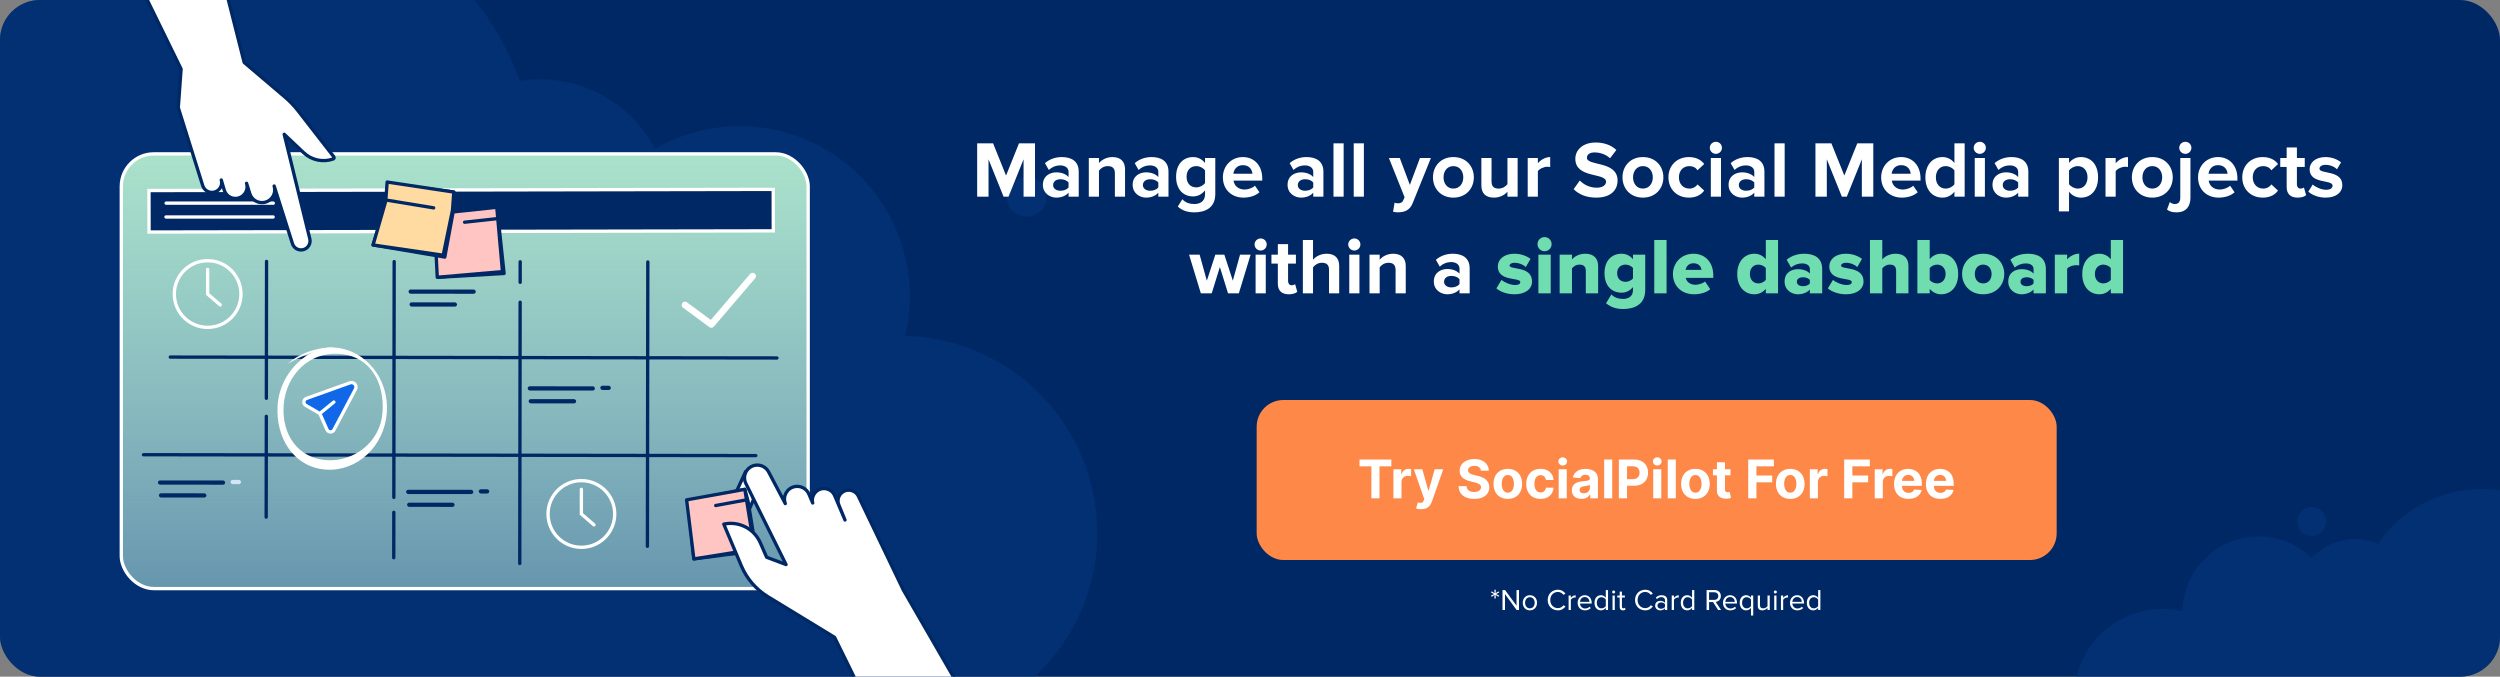 <?xml version="1.0" encoding="UTF-8"?>
<svg xmlns="http://www.w3.org/2000/svg" width="750" height="203" viewBox="0 0 750 203" fill="none">
  <rect x="0" y="0" width="750" height="203" fill="#808080" stroke="none"/>
  <g clip-path="url(#clip0_1030_27297)">
    <rect width="750" height="203" rx="8" fill="#002864"></rect>
    <path opacity="0.5" fill-rule="evenodd" clip-rule="evenodd" d="M-8.794 -3.678C-8.328 -1.063 -7.488 1.392 -6.34 3.641C-7.821 3.739 -9.311 3.919 -10.806 4.186C-32.714 8.093 -47.306 29.02 -43.399 50.928C-41.762 60.107 -37.137 68.002 -30.703 73.79C-39.802 81.89 -45.035 93.945 -44.135 106.701C-45.205 106.636 -46.3 106.696 -47.401 106.892C-54.886 108.227 -59.872 115.377 -58.537 122.862C-58.02 125.764 -56.628 128.291 -54.681 130.219C-64.754 140.054 -69.939 154.542 -67.281 169.445C-63.852 188.673 -48.413 202.739 -30.064 205.298C-25.708 221.423 -9.664 231.82 7.09 228.832C10.708 228.187 14.079 226.967 17.125 225.284C17.184 225.965 17.274 226.649 17.396 227.335C19.578 239.567 31.262 247.714 43.493 245.532C47.75 244.773 51.512 242.863 54.516 240.18L196.116 234.401C203.655 237.958 212.332 239.292 221.163 237.717C226.037 236.848 230.56 235.163 234.617 232.829L237.852 232.697L238.151 230.55C243.53 226.68 247.888 221.587 250.891 215.752C260.09 218.92 270.202 219.856 280.46 218.026C312.591 212.296 333.992 181.603 328.262 149.472C323.242 121.325 299.066 101.412 271.549 100.759C273.14 94.125 273.419 87.063 272.144 79.918C267.196 52.168 240.688 33.685 212.939 38.634C206.977 39.697 201.442 41.756 196.476 44.608C188.918 30.214 172.809 21.609 155.973 24.247C142.413 -13.612 103.142 -37.285 62.228 -29.988C53.981 -28.517 46.232 -25.889 39.117 -22.3C33.593 -31.011 23.175 -35.983 12.391 -34.06C-1.849 -31.521 -11.334 -17.918 -8.794 -3.678ZM-1.842 249.522C-0.735 255.73 5.194 259.864 11.401 258.757C17.608 257.65 21.743 251.721 20.636 245.514C19.529 239.306 13.599 235.172 7.392 236.279C1.185 237.386 -2.949 243.315 -1.842 249.522Z" fill="#053883"></path>
    <path opacity="0.5" fill-rule="evenodd" clip-rule="evenodd" d="M786.026 172.372C786.776 171.526 787.415 170.556 787.91 169.475C790.605 163.588 788.017 156.631 782.13 153.936C777.672 151.895 772.6 152.883 769.23 156.04C766.548 153.688 763.484 151.681 760.074 150.12C743.16 142.377 723.49 148.239 713.374 163.129C706.373 160.1 698.429 162.026 693.541 167.417C691.708 165.625 689.54 164.113 687.075 162.985C675.603 157.733 662.045 162.775 656.793 174.248C655.441 177.201 654.771 180.294 654.718 183.347C642.719 180.548 630.011 186.472 624.684 198.109C618.603 211.392 624.442 227.09 637.725 233.171C641.966 235.113 646.453 235.839 650.795 235.497C652.033 240.972 655.721 245.828 661.219 248.345C663.815 249.533 666.542 250.076 669.218 250.039L733.435 268.452C734.415 269.782 735.737 270.889 737.346 271.625C742.403 273.94 748.379 271.718 750.694 266.661C750.823 266.377 750.939 266.091 751.04 265.802C752.172 266.873 753.497 267.779 754.992 268.463C761.918 271.634 770.036 268.925 773.729 262.424C781.968 263.369 790.234 259.002 793.873 251.053C796.694 244.891 796.069 238.032 792.805 232.642C793.864 232.024 794.75 231.085 795.299 229.886C796.715 226.791 795.355 223.134 792.261 221.718C791.806 221.509 791.338 221.361 790.868 221.269C792.686 215.841 791.768 210.031 788.731 205.501C792.167 203.713 795.055 200.809 796.792 197.015C800.938 187.958 796.957 177.254 787.9 173.108C787.283 172.825 786.657 172.58 786.026 172.372ZM678.118 206.601C677.103 206.626 676.081 206.584 675.06 206.471C675.273 208.564 675.237 210.695 674.936 212.82L678.118 206.601ZM749.773 280.95C752.339 282.125 755.371 280.997 756.546 278.431C757.721 275.865 756.593 272.832 754.027 271.657C751.461 270.482 748.428 271.61 747.253 274.176C746.078 276.743 747.206 279.775 749.773 280.95ZM697.444 158.24C696.442 160.429 693.856 161.391 691.667 160.389C689.478 159.387 688.516 156.8 689.518 154.612C690.52 152.423 693.107 151.461 695.296 152.463C697.484 153.465 698.446 156.051 697.444 158.24Z" fill="#053883"></path>
    <rect x="377" y="120" width="240" height="48" rx="8" fill="#FE8848"></rect>
    <path d="M407.849 139.892V137.864H417.406V139.892H413.844V149.5H411.412V139.892H407.849ZM418.028 149.5V140.773H420.375V142.295H420.466C420.625 141.754 420.892 141.345 421.267 141.068C421.642 140.788 422.074 140.648 422.562 140.648C422.684 140.648 422.814 140.655 422.955 140.67C423.095 140.686 423.218 140.706 423.324 140.733V142.881C423.21 142.847 423.053 142.816 422.852 142.79C422.652 142.763 422.468 142.75 422.301 142.75C421.945 142.75 421.627 142.828 421.347 142.983C421.07 143.134 420.85 143.347 420.688 143.619C420.528 143.892 420.449 144.206 420.449 144.562V149.5H418.028ZM426.335 152.773C426.028 152.773 425.741 152.748 425.472 152.699C425.206 152.653 424.987 152.595 424.812 152.523L425.358 150.716C425.642 150.803 425.898 150.85 426.125 150.858C426.356 150.866 426.555 150.813 426.722 150.699C426.892 150.585 427.03 150.392 427.136 150.119L427.278 149.75L424.148 140.773H426.693L428.5 147.182H428.591L430.415 140.773H432.977L429.585 150.443C429.422 150.913 429.201 151.322 428.92 151.67C428.644 152.023 428.294 152.294 427.869 152.483C427.445 152.676 426.934 152.773 426.335 152.773ZM444.277 141.21C444.232 140.752 444.036 140.396 443.692 140.142C443.347 139.888 442.879 139.761 442.288 139.761C441.887 139.761 441.548 139.818 441.271 139.932C440.995 140.042 440.783 140.195 440.635 140.392C440.491 140.589 440.419 140.812 440.419 141.062C440.411 141.271 440.455 141.453 440.55 141.608C440.648 141.763 440.783 141.898 440.953 142.011C441.124 142.121 441.321 142.218 441.544 142.301C441.768 142.381 442.006 142.449 442.26 142.506L443.305 142.756C443.813 142.869 444.279 143.021 444.703 143.21C445.127 143.4 445.495 143.633 445.805 143.909C446.116 144.186 446.357 144.511 446.527 144.886C446.701 145.261 446.79 145.691 446.794 146.176C446.79 146.888 446.608 147.506 446.249 148.028C445.893 148.547 445.377 148.951 444.703 149.239C444.033 149.523 443.224 149.665 442.277 149.665C441.338 149.665 440.519 149.521 439.822 149.233C439.129 148.945 438.588 148.519 438.197 147.955C437.811 147.386 437.608 146.684 437.589 145.847H439.97C439.997 146.237 440.108 146.562 440.305 146.824C440.506 147.081 440.773 147.277 441.107 147.409C441.444 147.538 441.824 147.602 442.249 147.602C442.665 147.602 443.027 147.542 443.334 147.42C443.644 147.299 443.885 147.131 444.055 146.915C444.226 146.699 444.311 146.451 444.311 146.17C444.311 145.909 444.233 145.689 444.078 145.511C443.927 145.333 443.703 145.182 443.408 145.057C443.116 144.932 442.758 144.818 442.334 144.716L441.067 144.398C440.086 144.159 439.311 143.786 438.743 143.278C438.175 142.771 437.893 142.087 437.896 141.227C437.893 140.523 438.08 139.907 438.459 139.381C438.841 138.854 439.366 138.443 440.033 138.148C440.699 137.852 441.457 137.705 442.305 137.705C443.169 137.705 443.923 137.852 444.567 138.148C445.214 138.443 445.718 138.854 446.078 139.381C446.438 139.907 446.624 140.517 446.635 141.21H444.277ZM452.347 149.67C451.464 149.67 450.701 149.483 450.057 149.108C449.417 148.729 448.922 148.203 448.574 147.528C448.225 146.85 448.051 146.064 448.051 145.17C448.051 144.269 448.225 143.481 448.574 142.807C448.922 142.129 449.417 141.602 450.057 141.227C450.701 140.848 451.464 140.659 452.347 140.659C453.229 140.659 453.991 140.848 454.631 141.227C455.275 141.602 455.771 142.129 456.119 142.807C456.468 143.481 456.642 144.269 456.642 145.17C456.642 146.064 456.468 146.85 456.119 147.528C455.771 148.203 455.275 148.729 454.631 149.108C453.991 149.483 453.229 149.67 452.347 149.67ZM452.358 147.795C452.759 147.795 453.095 147.682 453.364 147.455C453.633 147.223 453.835 146.909 453.972 146.511C454.112 146.114 454.182 145.661 454.182 145.153C454.182 144.646 454.112 144.193 453.972 143.795C453.835 143.398 453.633 143.083 453.364 142.852C453.095 142.621 452.759 142.506 452.358 142.506C451.953 142.506 451.612 142.621 451.335 142.852C451.063 143.083 450.856 143.398 450.716 143.795C450.58 144.193 450.511 144.646 450.511 145.153C450.511 145.661 450.58 146.114 450.716 146.511C450.856 146.909 451.063 147.223 451.335 147.455C451.612 147.682 451.953 147.795 452.358 147.795ZM462.159 149.67C461.265 149.67 460.496 149.481 459.852 149.102C459.212 148.72 458.72 148.189 458.375 147.511C458.034 146.833 457.864 146.053 457.864 145.17C457.864 144.277 458.036 143.492 458.381 142.818C458.729 142.14 459.223 141.612 459.864 141.233C460.504 140.85 461.265 140.659 462.148 140.659C462.909 140.659 463.576 140.797 464.148 141.074C464.72 141.35 465.172 141.739 465.506 142.239C465.839 142.739 466.023 143.326 466.057 144H463.773C463.708 143.564 463.538 143.214 463.261 142.949C462.989 142.68 462.631 142.545 462.188 142.545C461.812 142.545 461.485 142.648 461.205 142.852C460.928 143.053 460.712 143.347 460.557 143.733C460.402 144.119 460.324 144.587 460.324 145.136C460.324 145.693 460.4 146.167 460.551 146.557C460.706 146.947 460.924 147.244 461.205 147.449C461.485 147.653 461.812 147.756 462.188 147.756C462.464 147.756 462.712 147.699 462.932 147.585C463.155 147.472 463.339 147.307 463.483 147.091C463.631 146.871 463.727 146.608 463.773 146.301H466.057C466.019 146.968 465.837 147.555 465.511 148.062C465.189 148.566 464.744 148.96 464.176 149.244C463.608 149.528 462.936 149.67 462.159 149.67ZM467.607 149.5V140.773H470.027V149.5H467.607ZM468.822 139.648C468.463 139.648 468.154 139.528 467.896 139.29C467.643 139.047 467.516 138.758 467.516 138.42C467.516 138.087 467.643 137.801 467.896 137.562C468.154 137.32 468.463 137.199 468.822 137.199C469.182 137.199 469.489 137.32 469.743 137.562C470 137.801 470.129 138.087 470.129 138.42C470.129 138.758 470 139.047 469.743 139.29C469.489 139.528 469.182 139.648 468.822 139.648ZM474.455 149.665C473.898 149.665 473.402 149.568 472.966 149.375C472.53 149.178 472.186 148.888 471.932 148.506C471.682 148.119 471.557 147.638 471.557 147.062C471.557 146.578 471.646 146.17 471.824 145.841C472.002 145.511 472.244 145.246 472.551 145.045C472.858 144.845 473.206 144.693 473.597 144.591C473.991 144.489 474.403 144.417 474.835 144.375C475.343 144.322 475.752 144.273 476.062 144.227C476.373 144.178 476.598 144.106 476.739 144.011C476.879 143.917 476.949 143.777 476.949 143.591V143.557C476.949 143.197 476.835 142.919 476.608 142.722C476.384 142.525 476.066 142.426 475.653 142.426C475.218 142.426 474.871 142.523 474.614 142.716C474.356 142.905 474.186 143.144 474.102 143.432L471.864 143.25C471.977 142.72 472.201 142.261 472.534 141.875C472.867 141.485 473.297 141.186 473.824 140.977C474.354 140.765 474.968 140.659 475.665 140.659C476.15 140.659 476.614 140.716 477.057 140.83C477.504 140.943 477.9 141.119 478.244 141.358C478.593 141.597 478.867 141.903 479.068 142.278C479.269 142.65 479.369 143.095 479.369 143.614V149.5H477.074V148.29H477.006C476.866 148.562 476.678 148.803 476.443 149.011C476.208 149.216 475.926 149.377 475.597 149.494C475.267 149.608 474.886 149.665 474.455 149.665ZM475.148 147.994C475.504 147.994 475.818 147.924 476.091 147.784C476.364 147.64 476.578 147.447 476.733 147.205C476.888 146.962 476.966 146.687 476.966 146.381V145.455C476.89 145.504 476.786 145.549 476.653 145.591C476.525 145.629 476.379 145.665 476.216 145.699C476.053 145.729 475.89 145.758 475.727 145.784C475.564 145.807 475.417 145.828 475.284 145.847C475 145.888 474.752 145.955 474.54 146.045C474.328 146.136 474.163 146.259 474.045 146.415C473.928 146.566 473.869 146.756 473.869 146.983C473.869 147.312 473.989 147.564 474.227 147.739C474.47 147.909 474.777 147.994 475.148 147.994ZM483.668 137.864V149.5H481.247V137.864H483.668ZM485.652 149.5V137.864H490.243C491.125 137.864 491.877 138.032 492.499 138.369C493.12 138.703 493.593 139.167 493.919 139.761C494.249 140.352 494.413 141.034 494.413 141.807C494.413 142.58 494.247 143.261 493.913 143.852C493.58 144.443 493.097 144.903 492.464 145.233C491.836 145.562 491.074 145.727 490.18 145.727H487.254V143.756H489.783C490.256 143.756 490.646 143.674 490.953 143.511C491.264 143.345 491.495 143.116 491.646 142.824C491.802 142.528 491.879 142.189 491.879 141.807C491.879 141.42 491.802 141.083 491.646 140.795C491.495 140.504 491.264 140.278 490.953 140.119C490.643 139.956 490.249 139.875 489.771 139.875H488.112V149.5H485.652ZM495.966 149.5V140.773H498.386V149.5H495.966ZM497.182 139.648C496.822 139.648 496.513 139.528 496.256 139.29C496.002 139.047 495.875 138.758 495.875 138.42C495.875 138.087 496.002 137.801 496.256 137.562C496.513 137.32 496.822 137.199 497.182 137.199C497.542 137.199 497.848 137.32 498.102 137.562C498.36 137.801 498.489 138.087 498.489 138.42C498.489 138.758 498.36 139.047 498.102 139.29C497.848 139.528 497.542 139.648 497.182 139.648ZM502.746 137.864V149.5H500.325V137.864H502.746ZM508.628 149.67C507.745 149.67 506.982 149.483 506.338 149.108C505.698 148.729 505.204 148.203 504.855 147.528C504.507 146.85 504.332 146.064 504.332 145.17C504.332 144.269 504.507 143.481 504.855 142.807C505.204 142.129 505.698 141.602 506.338 141.227C506.982 140.848 507.745 140.659 508.628 140.659C509.51 140.659 510.272 140.848 510.912 141.227C511.556 141.602 512.052 142.129 512.401 142.807C512.749 143.481 512.923 144.269 512.923 145.17C512.923 146.064 512.749 146.85 512.401 147.528C512.052 148.203 511.556 148.729 510.912 149.108C510.272 149.483 509.51 149.67 508.628 149.67ZM508.639 147.795C509.041 147.795 509.376 147.682 509.645 147.455C509.914 147.223 510.116 146.909 510.253 146.511C510.393 146.114 510.463 145.661 510.463 145.153C510.463 144.646 510.393 144.193 510.253 143.795C510.116 143.398 509.914 143.083 509.645 142.852C509.376 142.621 509.041 142.506 508.639 142.506C508.234 142.506 507.893 142.621 507.616 142.852C507.344 143.083 507.137 143.398 506.997 143.795C506.861 144.193 506.793 144.646 506.793 145.153C506.793 145.661 506.861 146.114 506.997 146.511C507.137 146.909 507.344 147.223 507.616 147.455C507.893 147.682 508.234 147.795 508.639 147.795ZM519.139 140.773V142.591H513.884V140.773H519.139ZM515.077 138.682H517.497V146.818C517.497 147.042 517.531 147.216 517.599 147.341C517.668 147.462 517.762 147.547 517.884 147.597C518.009 147.646 518.152 147.67 518.315 147.67C518.429 147.67 518.543 147.661 518.656 147.642C518.77 147.619 518.857 147.602 518.918 147.591L519.298 149.392C519.177 149.43 519.007 149.473 518.787 149.523C518.567 149.576 518.3 149.608 517.986 149.619C517.402 149.642 516.891 149.564 516.452 149.386C516.016 149.208 515.677 148.932 515.435 148.557C515.192 148.182 515.073 147.708 515.077 147.136V138.682ZM524.464 149.5V137.864H532.169V139.892H526.925V142.665H531.658V144.693H526.925V149.5H524.464ZM537.081 149.67C536.198 149.67 535.435 149.483 534.791 149.108C534.151 148.729 533.657 148.203 533.308 147.528C532.96 146.85 532.786 146.064 532.786 145.17C532.786 144.269 532.96 143.481 533.308 142.807C533.657 142.129 534.151 141.602 534.791 141.227C535.435 140.848 536.198 140.659 537.081 140.659C537.964 140.659 538.725 140.848 539.365 141.227C540.009 141.602 540.505 142.129 540.854 142.807C541.202 143.481 541.376 144.269 541.376 145.17C541.376 146.064 541.202 146.85 540.854 147.528C540.505 148.203 540.009 148.729 539.365 149.108C538.725 149.483 537.964 149.67 537.081 149.67ZM537.092 147.795C537.494 147.795 537.829 147.682 538.098 147.455C538.367 147.223 538.57 146.909 538.706 146.511C538.846 146.114 538.916 145.661 538.916 145.153C538.916 144.646 538.846 144.193 538.706 143.795C538.57 143.398 538.367 143.083 538.098 142.852C537.829 142.621 537.494 142.506 537.092 142.506C536.687 142.506 536.346 142.621 536.07 142.852C535.797 143.083 535.59 143.398 535.45 143.795C535.314 144.193 535.246 144.646 535.246 145.153C535.246 145.661 535.314 146.114 535.45 146.511C535.59 146.909 535.797 147.223 536.07 147.455C536.346 147.682 536.687 147.795 537.092 147.795ZM542.95 149.5V140.773H545.297V142.295H545.388C545.547 141.754 545.814 141.345 546.189 141.068C546.564 140.788 546.996 140.648 547.484 140.648C547.606 140.648 547.736 140.655 547.876 140.67C548.017 140.686 548.14 140.706 548.246 140.733V142.881C548.132 142.847 547.975 142.816 547.774 142.79C547.573 142.763 547.39 142.75 547.223 142.75C546.867 142.75 546.549 142.828 546.268 142.983C545.992 143.134 545.772 143.347 545.609 143.619C545.45 143.892 545.371 144.206 545.371 144.562V149.5H542.95ZM553.246 149.5V137.864H560.95V139.892H555.706V142.665H560.439V144.693H555.706V149.5H553.246ZM562.419 149.5V140.773H564.766V142.295H564.857C565.016 141.754 565.283 141.345 565.658 141.068C566.033 140.788 566.464 140.648 566.953 140.648C567.074 140.648 567.205 140.655 567.345 140.67C567.485 140.686 567.608 140.706 567.714 140.733V142.881C567.601 142.847 567.444 142.816 567.243 142.79C567.042 142.763 566.858 142.75 566.692 142.75C566.336 142.75 566.018 142.828 565.737 142.983C565.461 143.134 565.241 143.347 565.078 143.619C564.919 143.892 564.839 144.206 564.839 144.562V149.5H562.419ZM572.537 149.67C571.639 149.67 570.866 149.489 570.219 149.125C569.575 148.758 569.079 148.239 568.73 147.568C568.382 146.894 568.207 146.097 568.207 145.176C568.207 144.278 568.382 143.491 568.73 142.812C569.079 142.134 569.569 141.606 570.202 141.227C570.838 140.848 571.584 140.659 572.44 140.659C573.016 140.659 573.552 140.752 574.048 140.938C574.548 141.119 574.984 141.394 575.355 141.761C575.73 142.129 576.022 142.591 576.23 143.148C576.438 143.701 576.543 144.348 576.543 145.091V145.756H569.173V144.256H574.264C574.264 143.907 574.188 143.598 574.037 143.33C573.885 143.061 573.675 142.85 573.406 142.699C573.141 142.544 572.832 142.466 572.48 142.466C572.113 142.466 571.787 142.551 571.503 142.722C571.223 142.888 571.003 143.114 570.844 143.398C570.685 143.678 570.603 143.991 570.599 144.335V145.761C570.599 146.193 570.679 146.566 570.838 146.881C571.001 147.195 571.23 147.438 571.526 147.608C571.821 147.778 572.171 147.864 572.577 147.864C572.846 147.864 573.092 147.826 573.315 147.75C573.539 147.674 573.73 147.561 573.889 147.409C574.048 147.258 574.17 147.072 574.253 146.852L576.491 147C576.378 147.538 576.145 148.008 575.793 148.409C575.444 148.807 574.993 149.117 574.44 149.341C573.891 149.561 573.257 149.67 572.537 149.67ZM582.099 149.67C581.202 149.67 580.429 149.489 579.781 149.125C579.137 148.758 578.641 148.239 578.293 147.568C577.944 146.894 577.77 146.097 577.77 145.176C577.77 144.278 577.944 143.491 578.293 142.812C578.641 142.134 579.132 141.606 579.764 141.227C580.401 140.848 581.147 140.659 582.003 140.659C582.579 140.659 583.115 140.752 583.611 140.938C584.111 141.119 584.546 141.394 584.918 141.761C585.293 142.129 585.584 142.591 585.793 143.148C586.001 143.701 586.105 144.348 586.105 145.091V145.756H578.736V144.256H583.827C583.827 143.907 583.751 143.598 583.599 143.33C583.448 143.061 583.238 142.85 582.969 142.699C582.704 142.544 582.395 142.466 582.043 142.466C581.675 142.466 581.349 142.551 581.065 142.722C580.785 142.888 580.565 143.114 580.406 143.398C580.247 143.678 580.166 143.991 580.162 144.335V145.761C580.162 146.193 580.241 146.566 580.401 146.881C580.563 147.195 580.793 147.438 581.088 147.608C581.384 147.778 581.734 147.864 582.139 147.864C582.408 147.864 582.654 147.826 582.878 147.75C583.101 147.674 583.293 147.561 583.452 147.409C583.611 147.258 583.732 147.072 583.815 146.852L586.054 147C585.94 147.538 585.707 148.008 585.355 148.409C585.007 148.807 584.556 149.117 584.003 149.341C583.454 149.561 582.819 149.67 582.099 149.67Z" fill="white"></path>
    <circle opacity="0.5" cx="308" cy="59" r="6" fill="#053883"></circle>
    <path d="M310.502 59V42.992H305.702L301.814 52.664L297.926 42.992H293.15V59H296.558V47.792L301.07 59H302.558L307.07 47.792V59H310.502ZM323.618 59V51.512C323.618 48.176 321.194 47.12 318.554 47.12C316.73 47.12 314.906 47.696 313.49 48.944L314.642 50.984C315.626 50.072 316.778 49.616 318.026 49.616C319.562 49.616 320.57 50.384 320.57 51.56V53.12C319.802 52.208 318.434 51.704 316.898 51.704C315.05 51.704 312.866 52.736 312.866 55.448C312.866 58.04 315.05 59.288 316.898 59.288C318.41 59.288 319.778 58.736 320.57 57.8V59H323.618ZM318.122 57.224C316.922 57.224 315.938 56.6 315.938 55.52C315.938 54.392 316.922 53.768 318.122 53.768C319.106 53.768 320.066 54.104 320.57 54.776V56.216C320.066 56.888 319.106 57.224 318.122 57.224ZM337.513 59V50.816C337.513 48.56 336.289 47.12 333.745 47.12C331.849 47.12 330.433 48.032 329.689 48.92V47.408H326.641V59H329.689V51.2C330.193 50.504 331.129 49.832 332.329 49.832C333.625 49.832 334.465 50.384 334.465 51.992V59H337.513ZM350.547 59V51.512C350.547 48.176 348.123 47.12 345.483 47.12C343.659 47.12 341.835 47.696 340.419 48.944L341.571 50.984C342.555 50.072 343.707 49.616 344.955 49.616C346.491 49.616 347.499 50.384 347.499 51.56V53.12C346.731 52.208 345.363 51.704 343.827 51.704C341.979 51.704 339.795 52.736 339.795 55.448C339.795 58.04 341.979 59.288 343.827 59.288C345.339 59.288 346.707 58.736 347.499 57.8V59H350.547ZM345.051 57.224C343.851 57.224 342.867 56.6 342.867 55.52C342.867 54.392 343.851 53.768 345.051 53.768C346.035 53.768 346.995 54.104 347.499 54.776V56.216C346.995 56.888 346.035 57.224 345.051 57.224ZM358.323 63.704C361.179 63.704 364.587 62.624 364.587 58.208V47.408H361.515V48.896C360.579 47.72 359.331 47.12 357.939 47.12C355.011 47.12 352.827 49.232 352.827 53.024C352.827 56.888 355.035 58.928 357.939 58.928C359.355 58.928 360.603 58.256 361.515 57.104V58.28C361.515 60.56 359.787 61.208 358.323 61.208C356.859 61.208 355.635 60.8 354.699 59.768L353.331 61.976C354.795 63.248 356.331 63.704 358.323 63.704ZM358.899 56.216C357.171 56.216 355.971 55.016 355.971 53.024C355.971 51.032 357.171 49.832 358.899 49.832C359.907 49.832 361.011 50.384 361.515 51.152V54.896C361.011 55.64 359.907 56.216 358.899 56.216ZM373.058 59.288C374.858 59.288 376.682 58.736 377.834 57.68L376.49 55.712C375.746 56.432 374.378 56.864 373.394 56.864C371.426 56.864 370.25 55.64 370.058 54.176H378.674V53.504C378.674 49.712 376.322 47.12 372.866 47.12C369.338 47.12 366.866 49.832 366.866 53.192C366.866 56.912 369.53 59.288 373.058 59.288ZM375.722 52.112H370.01C370.154 50.96 370.97 49.544 372.866 49.544C374.882 49.544 375.65 51.008 375.722 52.112ZM397.024 59V51.512C397.024 48.176 394.6 47.12 391.96 47.12C390.136 47.12 388.312 47.696 386.896 48.944L388.048 50.984C389.032 50.072 390.184 49.616 391.432 49.616C392.968 49.616 393.976 50.384 393.976 51.56V53.12C393.208 52.208 391.84 51.704 390.304 51.704C388.456 51.704 386.272 52.736 386.272 55.448C386.272 58.04 388.456 59.288 390.304 59.288C391.816 59.288 393.184 58.736 393.976 57.8V59H397.024ZM391.528 57.224C390.328 57.224 389.344 56.6 389.344 55.52C389.344 54.392 390.328 53.768 391.528 53.768C392.512 53.768 393.472 54.104 393.976 54.776V56.216C393.472 56.888 392.512 57.224 391.528 57.224ZM403.095 59V42.992H400.047V59H403.095ZM409.165 59V42.992H406.117V59H409.165ZM417.92 63.536C418.304 63.632 419.072 63.704 419.432 63.704C421.424 63.656 422.96 63.08 423.824 60.896L429.272 47.408H425.984L422.96 55.472L419.936 47.408H416.672L421.376 59.168L420.944 60.152C420.656 60.776 420.128 60.992 419.336 60.992C419.048 60.992 418.64 60.92 418.376 60.8L417.92 63.536ZM436.009 59.288C439.849 59.288 442.153 56.504 442.153 53.192C442.153 49.904 439.849 47.12 436.009 47.12C432.193 47.12 429.889 49.904 429.889 53.192C429.889 56.504 432.193 59.288 436.009 59.288ZM436.009 56.576C434.113 56.576 433.057 55.016 433.057 53.192C433.057 51.392 434.113 49.832 436.009 49.832C437.905 49.832 438.985 51.392 438.985 53.192C438.985 55.016 437.905 56.576 436.009 56.576ZM455.286 59V47.408H452.238V55.256C451.71 55.928 450.774 56.576 449.598 56.576C448.302 56.576 447.462 56.048 447.462 54.44V47.408H444.414V55.64C444.414 57.896 445.614 59.288 448.158 59.288C450.054 59.288 451.446 58.424 452.238 57.536V59H455.286ZM461.361 59V51.344C461.865 50.6 463.209 50.024 464.217 50.024C464.553 50.024 464.841 50.048 465.057 50.096V47.12C463.617 47.12 462.177 47.96 461.361 48.992V47.408H458.313V59H461.361ZM478.862 59.288C483.182 59.288 485.27 57.08 485.27 54.152C485.27 48.176 476.078 49.88 476.078 47.336C476.078 46.376 476.894 45.728 478.358 45.728C479.99 45.728 481.718 46.28 483.014 47.48L484.91 44.984C483.326 43.52 481.214 42.752 478.67 42.752C474.902 42.752 472.598 44.96 472.598 47.624C472.598 53.648 481.814 51.704 481.814 54.536C481.814 55.448 480.902 56.312 479.03 56.312C476.822 56.312 475.07 55.328 473.942 54.152L472.094 56.744C473.582 58.256 475.79 59.288 478.862 59.288ZM492.868 59.288C496.708 59.288 499.012 56.504 499.012 53.192C499.012 49.904 496.708 47.12 492.868 47.12C489.052 47.12 486.748 49.904 486.748 53.192C486.748 56.504 489.052 59.288 492.868 59.288ZM492.868 56.576C490.972 56.576 489.916 55.016 489.916 53.192C489.916 51.392 490.972 49.832 492.868 49.832C494.764 49.832 495.844 51.392 495.844 53.192C495.844 55.016 494.764 56.576 492.868 56.576ZM506.674 59.288C509.05 59.288 510.49 58.256 511.258 57.176L509.266 55.328C508.714 56.096 507.874 56.576 506.818 56.576C504.97 56.576 503.674 55.208 503.674 53.192C503.674 51.176 504.97 49.832 506.818 49.832C507.874 49.832 508.714 50.264 509.266 51.08L511.258 49.208C510.49 48.152 509.05 47.12 506.674 47.12C503.098 47.12 500.53 49.64 500.53 53.192C500.53 56.768 503.098 59.288 506.674 59.288ZM514.762 46.16C515.77 46.16 516.586 45.344 516.586 44.336C516.586 43.328 515.77 42.536 514.762 42.536C513.778 42.536 512.938 43.328 512.938 44.336C512.938 45.344 513.778 46.16 514.762 46.16ZM516.298 59V47.408H513.25V59H516.298ZM529.329 59V51.512C529.329 48.176 526.905 47.12 524.265 47.12C522.441 47.12 520.617 47.696 519.201 48.944L520.353 50.984C521.337 50.072 522.489 49.616 523.737 49.616C525.273 49.616 526.281 50.384 526.281 51.56V53.12C525.513 52.208 524.145 51.704 522.609 51.704C520.761 51.704 518.577 52.736 518.577 55.448C518.577 58.04 520.761 59.288 522.609 59.288C524.121 59.288 525.489 58.736 526.281 57.8V59H529.329ZM523.833 57.224C522.633 57.224 521.649 56.6 521.649 55.52C521.649 54.392 522.633 53.768 523.833 53.768C524.817 53.768 525.777 54.104 526.281 54.776V56.216C525.777 56.888 524.817 57.224 523.833 57.224ZM535.4 59V42.992H532.352V59H535.4ZM561.987 59V42.992H557.187L553.299 52.664L549.411 42.992H544.635V59H548.043V47.792L552.555 59H554.043L558.555 47.792V59H561.987ZM570.542 59.288C572.342 59.288 574.166 58.736 575.318 57.68L573.974 55.712C573.23 56.432 571.862 56.864 570.878 56.864C568.91 56.864 567.734 55.64 567.542 54.176H576.158V53.504C576.158 49.712 573.806 47.12 570.35 47.12C566.822 47.12 564.35 49.832 564.35 53.192C564.35 56.912 567.014 59.288 570.542 59.288ZM573.206 52.112H567.494C567.638 50.96 568.454 49.544 570.35 49.544C572.366 49.544 573.134 51.008 573.206 52.112ZM589.4 59V42.992H586.328V48.896C585.416 47.72 584.12 47.12 582.752 47.12C579.8 47.12 577.616 49.424 577.616 53.216C577.616 57.08 579.824 59.288 582.752 59.288C584.144 59.288 585.416 58.664 586.328 57.512V59H589.4ZM583.688 56.576C581.96 56.576 580.76 55.208 580.76 53.216C580.76 51.2 581.96 49.832 583.688 49.832C584.72 49.832 585.824 50.384 586.328 51.152V55.256C585.824 56.024 584.72 56.576 583.688 56.576ZM593.934 46.16C594.942 46.16 595.758 45.344 595.758 44.336C595.758 43.328 594.942 42.536 593.934 42.536C592.95 42.536 592.11 43.328 592.11 44.336C592.11 45.344 592.95 46.16 593.934 46.16ZM595.47 59V47.408H592.422V59H595.47ZM608.5 59V51.512C608.5 48.176 606.076 47.12 603.436 47.12C601.612 47.12 599.788 47.696 598.372 48.944L599.524 50.984C600.508 50.072 601.66 49.616 602.908 49.616C604.444 49.616 605.452 50.384 605.452 51.56V53.12C604.684 52.208 603.316 51.704 601.78 51.704C599.932 51.704 597.748 52.736 597.748 55.448C597.748 58.04 599.932 59.288 601.78 59.288C603.292 59.288 604.66 58.736 605.452 57.8V59H608.5ZM603.004 57.224C601.804 57.224 600.82 56.6 600.82 55.52C600.82 54.392 601.804 53.768 603.004 53.768C603.988 53.768 604.948 54.104 605.452 54.776V56.216C604.948 56.888 603.988 57.224 603.004 57.224ZM624.288 59.288C627.264 59.288 629.424 57.056 629.424 53.192C629.424 49.328 627.264 47.12 624.288 47.12C622.872 47.12 621.6 47.744 620.712 48.872V47.408H617.664V63.416H620.712V57.512C621.648 58.712 622.92 59.288 624.288 59.288ZM623.328 56.576C622.344 56.576 621.216 55.976 620.712 55.256V51.152C621.216 50.408 622.344 49.832 623.328 49.832C625.08 49.832 626.256 51.2 626.256 53.192C626.256 55.208 625.08 56.576 623.328 56.576ZM634.705 59V51.344C635.209 50.6 636.553 50.024 637.561 50.024C637.897 50.024 638.185 50.048 638.401 50.096V47.12C636.961 47.12 635.521 47.96 634.705 48.992V47.408H631.657V59H634.705ZM645.681 59.288C649.521 59.288 651.825 56.504 651.825 53.192C651.825 49.904 649.521 47.12 645.681 47.12C641.865 47.12 639.561 49.904 639.561 53.192C639.561 56.504 641.865 59.288 645.681 59.288ZM645.681 56.576C643.785 56.576 642.729 55.016 642.729 53.192C642.729 51.392 643.785 49.832 645.681 49.832C647.577 49.832 648.657 51.392 648.657 53.192C648.657 55.016 647.577 56.576 645.681 56.576ZM655.598 46.16C656.606 46.16 657.422 45.344 657.422 44.336C657.422 43.328 656.606 42.536 655.598 42.536C654.614 42.536 653.774 43.328 653.774 44.336C653.774 45.344 654.614 46.16 655.598 46.16ZM653.006 63.704C655.79 63.704 657.134 61.952 657.134 59.312V47.408H654.086V59.312C654.086 60.608 653.438 61.208 652.502 61.208C651.806 61.208 651.398 60.992 650.942 60.608L650.102 62.888C650.942 63.464 651.542 63.704 653.006 63.704ZM665.605 59.288C667.405 59.288 669.229 58.736 670.381 57.68L669.037 55.712C668.293 56.432 666.925 56.864 665.941 56.864C663.973 56.864 662.797 55.64 662.605 54.176H671.221V53.504C671.221 49.712 668.869 47.12 665.413 47.12C661.885 47.12 659.413 49.832 659.413 53.192C659.413 56.912 662.077 59.288 665.605 59.288ZM668.269 52.112H662.557C662.701 50.96 663.517 49.544 665.413 49.544C667.429 49.544 668.197 51.008 668.269 52.112ZM678.822 59.288C681.198 59.288 682.638 58.256 683.406 57.176L681.414 55.328C680.862 56.096 680.022 56.576 678.966 56.576C677.118 56.576 675.822 55.208 675.822 53.192C675.822 51.176 677.118 49.832 678.966 49.832C680.022 49.832 680.862 50.264 681.414 51.08L683.406 49.208C682.638 48.152 681.198 47.12 678.822 47.12C675.246 47.12 672.678 49.64 672.678 53.192C672.678 56.768 675.246 59.288 678.822 59.288ZM689.287 59.288C690.559 59.288 691.375 58.952 691.831 58.544L691.183 56.24C691.015 56.408 690.583 56.576 690.127 56.576C689.455 56.576 689.071 56.024 689.071 55.304V50.072H691.423V47.408H689.071V44.24H685.999V47.408H684.079V50.072H685.999V56.12C685.999 58.184 687.151 59.288 689.287 59.288ZM697.684 59.288C700.9 59.288 702.7 57.68 702.7 55.568C702.7 50.888 695.836 52.328 695.836 50.6C695.836 49.952 696.556 49.448 697.66 49.448C699.076 49.448 700.396 50.048 701.092 50.792L702.316 48.704C701.164 47.792 699.604 47.12 697.636 47.12C694.588 47.12 692.884 48.824 692.884 50.768C692.884 55.328 699.772 53.768 699.772 55.688C699.772 56.408 699.148 56.936 697.828 56.936C696.388 56.936 694.66 56.144 693.82 55.352L692.5 57.488C693.724 58.616 695.668 59.288 697.684 59.288ZM371.651 88L375.179 76.408H372.011L369.851 84.208L367.307 76.408H364.595L362.051 84.208L359.891 76.408H356.723L360.251 88H363.515L365.963 80.104L368.411 88H371.651ZM378.192 75.16C379.2 75.16 380.016 74.344 380.016 73.336C380.016 72.328 379.2 71.536 378.192 71.536C377.208 71.536 376.368 72.328 376.368 73.336C376.368 74.344 377.208 75.16 378.192 75.16ZM379.728 88V76.408H376.68V88H379.728ZM386.638 88.288C387.91 88.288 388.726 87.952 389.182 87.544L388.534 85.24C388.366 85.408 387.934 85.576 387.478 85.576C386.806 85.576 386.422 85.024 386.422 84.304V79.072H388.774V76.408H386.422V73.24H383.35V76.408H381.43V79.072H383.35V85.12C383.35 87.184 384.502 88.288 386.638 88.288ZM401.756 88V79.768C401.756 77.512 400.532 76.12 397.988 76.12C396.092 76.12 394.652 77.032 393.908 77.92V71.992H390.86V88H393.908V80.2C394.436 79.504 395.372 78.832 396.548 78.832C397.868 78.832 398.708 79.336 398.708 80.944V88H401.756ZM406.294 75.16C407.302 75.16 408.118 74.344 408.118 73.336C408.118 72.328 407.302 71.536 406.294 71.536C405.31 71.536 404.47 72.328 404.47 73.336C404.47 74.344 405.31 75.16 406.294 75.16ZM407.83 88V76.408H404.782V88H407.83ZM421.724 88V79.816C421.724 77.56 420.5 76.12 417.956 76.12C416.06 76.12 414.644 77.032 413.9 77.92V76.408H410.852V88H413.9V80.2C414.404 79.504 415.34 78.832 416.54 78.832C417.836 78.832 418.676 79.384 418.676 80.992V88H421.724ZM440.899 88V80.512C440.899 77.176 438.475 76.12 435.835 76.12C434.011 76.12 432.187 76.696 430.771 77.944L431.923 79.984C432.907 79.072 434.059 78.616 435.307 78.616C436.843 78.616 437.851 79.384 437.851 80.56V82.12C437.083 81.208 435.715 80.704 434.179 80.704C432.331 80.704 430.147 81.736 430.147 84.448C430.147 87.04 432.331 88.288 434.179 88.288C435.691 88.288 437.059 87.736 437.851 86.8V88H440.899ZM435.403 86.224C434.203 86.224 433.219 85.6 433.219 84.52C433.219 83.392 434.203 82.768 435.403 82.768C436.387 82.768 437.347 83.104 437.851 83.776V85.216C437.347 85.888 436.387 86.224 435.403 86.224Z" fill="white"></path>
    <path d="M454.335 88.288C457.671 88.288 459.615 86.656 459.615 84.448C459.615 79.696 452.871 81.016 452.871 79.672C452.871 79.192 453.471 78.832 454.335 78.832C455.727 78.832 457.047 79.432 457.743 80.104L459.159 77.656C457.911 76.744 456.255 76.12 454.311 76.12C451.095 76.12 449.343 77.896 449.343 79.936C449.343 84.592 456.087 83.104 456.087 84.616C456.087 85.144 455.631 85.504 454.527 85.504C453.159 85.504 451.311 84.736 450.447 83.968L448.911 86.512C450.135 87.592 452.271 88.288 454.335 88.288ZM463.368 75.376C464.544 75.376 465.48 74.416 465.48 73.24C465.48 72.064 464.544 71.128 463.368 71.128C462.192 71.128 461.256 72.064 461.256 73.24C461.256 74.416 462.192 75.376 463.368 75.376ZM465.216 88V76.408H461.52V88H465.216ZM479.439 88V79.792C479.439 77.656 478.239 76.12 475.599 76.12C473.655 76.12 472.287 77.008 471.591 77.824V76.408H467.895V88H471.591V80.512C472.023 79.984 472.743 79.384 473.847 79.384C474.999 79.384 475.743 79.888 475.743 81.304V88H479.439ZM486.945 92.704C489.825 92.704 493.569 91.696 493.569 86.968V76.408H489.897V77.776C488.961 76.624 487.761 76.12 486.465 76.12C483.561 76.12 481.353 78.136 481.353 81.952C481.353 85.864 483.633 87.808 486.465 87.808C487.785 87.808 488.937 87.256 489.897 86.128V87.016C489.897 89.176 488.169 89.68 486.945 89.68C485.601 89.68 484.305 89.296 483.417 88.336L481.809 90.976C483.297 92.2 484.953 92.704 486.945 92.704ZM487.689 84.544C486.225 84.544 485.145 83.656 485.145 81.952C485.145 80.272 486.225 79.384 487.689 79.384C488.457 79.384 489.441 79.792 489.897 80.416V83.512C489.441 84.136 488.457 84.544 487.689 84.544ZM499.974 88V71.992H496.278V88H499.974ZM508.221 88.288C509.997 88.288 511.917 87.784 513.069 86.752L511.509 84.448C510.861 85.072 509.445 85.432 508.629 85.432C506.949 85.432 505.941 84.448 505.725 83.368H513.981V82.576C513.981 78.64 511.485 76.12 508.053 76.12C504.429 76.12 501.885 78.832 501.885 82.192C501.885 85.96 504.645 88.288 508.221 88.288ZM510.453 80.968H505.677C505.821 80.128 506.445 78.976 508.053 78.976C509.757 78.976 510.357 80.152 510.453 80.968ZM533.414 88V71.992H529.742V77.776C528.806 76.624 527.582 76.12 526.31 76.12C523.406 76.12 521.174 78.4 521.174 82.192C521.174 86.128 523.454 88.288 526.31 88.288C527.606 88.288 528.782 87.76 529.742 86.656V88H533.414ZM527.51 85.024C526.046 85.024 524.966 83.92 524.966 82.192C524.966 80.464 526.046 79.384 527.51 79.384C528.302 79.384 529.262 79.792 529.742 80.416V83.968C529.262 84.592 528.302 85.024 527.51 85.024ZM546.657 88V80.752C546.657 77.152 544.041 76.12 541.257 76.12C539.481 76.12 537.489 76.648 536.001 77.92L537.321 80.248C538.257 79.456 539.457 79.024 540.609 79.024C542.097 79.024 542.961 79.696 542.961 80.704V82.096C542.265 81.232 540.897 80.752 539.361 80.752C537.585 80.752 535.377 81.664 535.377 84.472C535.377 87.088 537.585 88.288 539.361 88.288C540.849 88.288 542.241 87.712 542.961 86.848V88H546.657ZM540.897 85.864C539.913 85.864 539.049 85.432 539.049 84.52C539.049 83.608 539.913 83.176 540.897 83.176C541.713 83.176 542.577 83.464 542.961 83.992V85.024C542.577 85.576 541.713 85.864 540.897 85.864ZM553.78 88.288C557.116 88.288 559.06 86.656 559.06 84.448C559.06 79.696 552.316 81.016 552.316 79.672C552.316 79.192 552.916 78.832 553.78 78.832C555.172 78.832 556.492 79.432 557.188 80.104L558.604 77.656C557.356 76.744 555.7 76.12 553.756 76.12C550.54 76.12 548.788 77.896 548.788 79.936C548.788 84.592 555.532 83.104 555.532 84.616C555.532 85.144 555.076 85.504 553.972 85.504C552.604 85.504 550.756 84.736 549.892 83.968L548.356 86.512C549.58 87.592 551.716 88.288 553.78 88.288ZM572.533 88V79.744C572.533 77.608 571.333 76.12 568.693 76.12C566.749 76.12 565.381 77.008 564.685 77.824V71.992H560.989V88H564.685V80.512C565.117 79.984 565.837 79.384 566.917 79.384C568.093 79.384 568.837 79.84 568.837 81.256V88H572.533ZM578.911 83.992V80.44C579.367 79.816 580.327 79.384 581.119 79.384C582.583 79.384 583.687 80.464 583.687 82.192C583.687 83.944 582.583 85.024 581.119 85.024C580.327 85.024 579.367 84.616 578.911 83.992ZM578.911 88V86.656C579.871 87.76 581.047 88.288 582.343 88.288C585.199 88.288 587.455 86.128 587.455 82.192C587.455 78.4 585.223 76.12 582.343 76.12C581.071 76.12 579.823 76.624 578.911 77.776V71.992H575.215V88H578.911ZM594.939 88.288C598.923 88.288 601.275 85.456 601.275 82.192C601.275 78.928 598.923 76.12 594.939 76.12C591.003 76.12 588.627 78.928 588.627 82.192C588.627 85.456 591.003 88.288 594.939 88.288ZM594.939 85.024C593.331 85.024 592.443 83.752 592.443 82.192C592.443 80.656 593.331 79.384 594.939 79.384C596.571 79.384 597.483 80.656 597.483 82.192C597.483 83.752 596.571 85.024 594.939 85.024ZM613.759 88V80.752C613.759 77.152 611.143 76.12 608.359 76.12C606.583 76.12 604.591 76.648 603.103 77.92L604.423 80.248C605.359 79.456 606.559 79.024 607.711 79.024C609.199 79.024 610.063 79.696 610.063 80.704V82.096C609.367 81.232 607.999 80.752 606.463 80.752C604.687 80.752 602.479 81.664 602.479 84.472C602.479 87.088 604.687 88.288 606.463 88.288C607.951 88.288 609.343 87.712 610.063 86.848V88H613.759ZM607.999 85.864C607.015 85.864 606.151 85.432 606.151 84.52C606.151 83.608 607.015 83.176 607.999 83.176C608.815 83.176 609.679 83.464 610.063 83.992V85.024C609.679 85.576 608.815 85.864 607.999 85.864ZM620.138 88V80.608C620.618 79.96 621.89 79.552 622.85 79.552C623.234 79.552 623.546 79.6 623.762 79.648V76.096C622.37 76.096 620.906 76.888 620.138 77.824V76.408H616.442V88H620.138ZM636.914 88V71.992H633.242V77.776C632.306 76.624 631.082 76.12 629.81 76.12C626.906 76.12 624.674 78.4 624.674 82.192C624.674 86.128 626.954 88.288 629.81 88.288C631.106 88.288 632.282 87.76 633.242 86.656V88H636.914ZM631.01 85.024C629.546 85.024 628.466 83.92 628.466 82.192C628.466 80.464 629.546 79.384 631.01 79.384C631.802 79.384 632.762 79.792 633.242 80.416V83.968C632.762 84.592 631.802 85.024 631.01 85.024Z" fill="#6FDDAF"></path>
    <rect x="36.39" y="46.166" width="206.061" height="130.404" rx="9.739" fill="url(#paint0_linear_1030_27297)" stroke="white"></rect>
    <rect x="44.687" y="57.164" width="187.28" height="12.445" transform="rotate(-0.108 44.687 57.164)" fill="#002864" stroke="white"></rect>
    <path d="M49.838 60.947L81.982 60.947" stroke="white" stroke-linecap="round" stroke-linejoin="round"></path>
    <path d="M49.797 65.092L81.942 65.091" stroke="white" stroke-linecap="round" stroke-linejoin="round"></path>
    <path d="M51.085 107.126L233.077 107.392M43.046 136.415L226.734 136.683M194.346 78.595L194.221 163.883M156.057 78.539L156.048 84.698M156.04 90.67L155.925 169.052M118.253 78.484L118.15 149.215M118.144 153.694L118.124 167.317M79.965 78.428L79.905 119.486M79.897 124.898L79.853 155.131" stroke="#002864" stroke-linecap="round" stroke-linejoin="round"></path>
    <rect x="122.564" y="86.851" width="20.167" height="1.272" rx="0.636" transform="rotate(0.033 122.564 86.851)" fill="#002864"></rect>
    <rect x="158.305" y="115.885" width="20.167" height="1.272" rx="0.636" transform="rotate(0.033 158.305 115.885)" fill="#002864"></rect>
    <rect x="121.833" y="146.939" width="20.167" height="1.272" rx="0.636" transform="rotate(0.033 121.833 146.939)" fill="#002864"></rect>
    <rect x="47.379" y="144.13" width="20.167" height="1.272" rx="0.636" transform="rotate(0.033 47.379 144.13)" fill="#002864"></rect>
    <rect x="180.092" y="115.725" width="3.166" height="1.272" rx="0.636" transform="rotate(0.033 180.092 115.725)" fill="#002864"></rect>
    <rect x="143.621" y="146.778" width="3.166" height="1.272" rx="0.636" transform="rotate(0.033 143.621 146.778)" fill="#002864"></rect>
    <rect x="69.166" y="143.968" width="3.166" height="1.272" rx="0.636" transform="rotate(0.033 69.166 143.968)" fill="#D3E4F9"></rect>
    <rect x="122.852" y="90.705" width="14.256" height="1.272" rx="0.636" transform="rotate(0.033 122.852 90.705)" fill="#002864"></rect>
    <rect x="158.593" y="119.739" width="14.256" height="1.272" rx="0.636" transform="rotate(0.033 158.593 119.739)" fill="#002864"></rect>
    <rect x="122.121" y="150.793" width="14.256" height="1.272" rx="0.636" transform="rotate(0.033 122.121 150.793)" fill="#002864"></rect>
    <rect x="47.667" y="147.984" width="14.256" height="1.272" rx="0.636" transform="rotate(0.033 47.667 147.984)" fill="#002864"></rect>
    <path d="M131.436 83.199L130.702 64.74L149.034 62.182L149.526 66.106L151.222 82.042L131.436 83.199Z" fill="#002864"></path>
    <path d="M149.526 66.106L151.222 82.042L131.436 83.199L130.702 64.74L149.034 62.182L149.526 66.106ZM149.526 66.106L139.854 67.219" stroke="#002864" stroke-linecap="round" stroke-linejoin="round"></path>
    <path d="M131.178 83.18L130.223 64.187L149.033 62.182L149.334 65.573L150.743 81.489L131.178 83.18Z" fill="#FFC5C3"></path>
    <path d="M149.334 65.573L150.743 81.489L131.178 83.18L130.223 64.187L149.033 62.182L149.334 65.573ZM149.334 65.573L139.376 66.665" stroke="#002864" stroke-linecap="round" stroke-linejoin="round"></path>
    <path d="M116.209 60.837L116.621 55.164L136.144 57.617L135.99 63.309L133.433 77.122L111.921 73.488L116.209 60.837Z" fill="#002864"></path>
    <path d="M116.486 60.598L130.575 62.917M116.621 55.164L116.209 60.837L111.921 73.488L133.433 77.122L135.99 63.309L136.144 57.617L116.621 55.164Z" stroke="#002864" stroke-linecap="round" stroke-linejoin="round"></path>
    <path d="M115.731 60.284L116.143 54.611L136.145 57.617L135.752 63.032L132.955 76.569L111.922 73.487L115.731 60.284Z" fill="#FFDAA1"></path>
    <path d="M116.008 60.045L130.097 62.363M116.143 54.611L115.731 60.284L111.922 73.487L132.955 76.569L135.752 63.032L136.145 57.617L116.143 54.611Z" stroke="#002864" stroke-linecap="round" stroke-linejoin="round"></path>
    <path d="M174.413 146.8V154.191L178.191 157.452M184.413 154.191C184.413 159.714 179.936 164.191 174.413 164.191C168.89 164.191 164.413 159.714 164.413 154.191C164.413 148.668 168.89 144.191 174.413 144.191C179.936 144.191 184.413 148.668 184.413 154.191Z" stroke="white" stroke-linecap="round"></path>
    <path d="M62.294 80.817V88.209L66.072 91.469M72.294 88.209C72.294 93.731 67.817 98.209 62.294 98.209C56.771 98.209 52.294 93.731 52.294 88.209C52.294 82.686 56.771 78.209 62.294 78.209C67.817 78.209 72.294 82.686 72.294 88.209Z" stroke="white" stroke-linecap="round"></path>
    <path d="M205.5 91.5L213.397 97.333L225.78 82.843" stroke="white" stroke-width="2" stroke-linecap="round" stroke-linejoin="round"></path>
    <path d="M218.107 153.597L223.687 141.467L226.113 149.715L223.929 154.81L218.107 153.597Z" fill="white" stroke="#002864" stroke-linecap="round" stroke-linejoin="round"></path>
    <path d="M208.159 167.668L206.461 150.443L223.444 146.804L224.44 150.443L226.84 165.242L208.159 167.668Z" fill="white"></path>
    <path d="M224.44 150.443L226.84 165.242L208.159 167.668L206.461 150.443L223.444 146.804L224.44 150.443ZM224.44 150.443L215.195 152.142" stroke="#002864" stroke-linecap="round" stroke-linejoin="round"></path>
    <path d="M208.16 167.668L205.976 149.958L223.444 146.804L223.955 149.958L226.355 164.757L208.16 167.668Z" fill="#FFC5C3"></path>
    <path d="M223.955 149.958L226.355 164.757L208.16 167.668L205.976 149.958L223.444 146.804L223.955 149.958ZM223.955 149.958L214.71 151.656" stroke="#002864" stroke-linecap="round" stroke-linejoin="round"></path>
    <path d="M222.403 169.747L217.136 157.236C221.649 156.249 226.232 158.585 228.084 162.819L229.994 167.183L235.816 169.366L223.76 145.056C222.498 142.511 224.349 139.526 227.19 139.526C228.611 139.526 229.915 140.313 230.577 141.569L235.587 151.076C234.739 148.853 236.141 146.333 238.573 145.955C240.295 145.687 241.98 146.621 242.667 148.223L243.813 150.896C243.263 148.75 244.878 146.561 247.193 146.561C248.591 146.561 249.855 147.398 250.4 148.686L253.5 156L251.651 151.466C250.791 149.356 252.343 147.047 254.622 147.047C255.857 147.047 256.982 147.755 257.515 148.868L271 177L287.734 206H257.651L250.373 191.201L230.391 179.021C226.82 176.845 224.026 173.6 222.403 169.747Z" fill="white" stroke="#002864" stroke-linecap="round" stroke-linejoin="round"></path>
    <path d="M73.254 18.732L65.264 -12.851L36.275 -16.152L54.328 20.715L53.486 32.319L60.816 55.685C61.216 56.96 62.433 57.798 63.766 57.718C65.63 57.606 66.908 55.792 66.385 53.999L67.265 57.014C67.701 58.508 69.07 59.534 70.625 59.534C72.986 59.534 74.67 57.245 73.967 54.991L74.939 58.103C75.537 60.018 77.512 61.147 79.466 60.691C81.64 60.184 82.921 57.933 82.248 55.805L87.737 73.097C88.167 74.451 89.57 75.241 90.95 74.908C92.405 74.556 93.297 73.089 92.941 71.636L85.259 40.286L91.118 45.824C93.478 48.056 96.889 48.778 99.951 47.694C100.221 47.599 100.319 47.267 100.143 47.04L89.439 33.261C88.264 31.75 86.937 30.363 85.479 29.123L73.254 18.732Z" fill="white" stroke="#002864" stroke-linecap="round" stroke-linejoin="round"></path>
    <path d="M104.986 114.846L91.938 119.52C91.009 119.853 90.893 121.12 91.747 121.615L95.941 124.05L98.1 128.895C98.493 129.779 99.733 129.82 100.185 128.965L106.639 116.752C107.216 115.66 106.149 114.429 104.986 114.846Z" fill="#1068E9"></path>
    <path d="M95.941 124.05L98.1 128.895C98.493 129.779 99.733 129.82 100.185 128.965L106.639 116.752C107.216 115.66 106.149 114.429 104.986 114.846L91.938 119.52C91.009 119.853 90.893 121.12 91.747 121.615L95.941 124.05ZM95.941 124.05L100.156 120.626" stroke="white" stroke-linecap="round"></path>
    <path fill-rule="evenodd" clip-rule="evenodd" d="M97.698 140.879C107.097 141.561 115.312 133.916 116.045 123.805C116.779 113.693 109.754 104.943 100.354 104.261C92.876 103.718 84.029 111.317 83.296 121.429C82.562 131.54 88.298 140.197 97.698 140.879ZM97.851 138.038C106.14 138.64 114.105 132.683 114.756 123.711C115.407 114.739 111.05 107.278 102.802 106.253C92.783 105.008 85.752 112.587 85.101 121.559C84.45 130.532 89.561 137.437 97.851 138.038Z" fill="white"></path>
    <path d="M86.257 109.201C90.918 104.976 97.254 104.123 99.838 104.224L99.267 104.96C94.728 104.631 88.702 107.65 86.257 109.201Z" fill="white"></path>
    <path d="M448.731 179.51L448.678 178.479L449.539 179.044L449.745 178.685L448.83 178.218L449.745 177.752L449.539 177.402L448.678 177.958L448.731 176.927H448.319L448.364 177.958L447.502 177.402L447.305 177.752L448.22 178.218L447.305 178.685L447.502 179.044L448.364 178.479L448.319 179.51H448.731ZM455.701 183V177.016H454.956V181.69L451.511 177.016H450.749V183H451.493V178.227L454.983 183H455.701ZM458.966 183.108C460.285 183.108 461.11 182.085 461.11 180.829C461.11 179.573 460.285 178.559 458.966 178.559C457.647 178.559 456.822 179.573 456.822 180.829C456.822 182.085 457.647 183.108 458.966 183.108ZM458.966 182.507C458.042 182.507 457.522 181.717 457.522 180.829C457.522 179.95 458.042 179.16 458.966 179.16C459.89 179.16 460.401 179.95 460.401 180.829C460.401 181.717 459.89 182.507 458.966 182.507ZM467.382 183.108C468.44 183.108 469.158 182.605 469.66 181.923L469.023 181.574C468.683 182.085 468.064 182.444 467.382 182.444C466.072 182.444 465.076 181.43 465.076 180.013C465.076 178.586 466.072 177.581 467.382 177.581C468.064 177.581 468.683 177.949 469.023 178.452L469.651 178.102C469.176 177.429 468.44 176.918 467.382 176.918C465.659 176.918 464.305 178.174 464.305 180.013C464.305 181.852 465.659 183.108 467.382 183.108ZM471.255 183V179.932C471.453 179.582 472.018 179.241 472.43 179.241C472.538 179.241 472.619 179.25 472.7 179.268V178.577C472.108 178.577 471.605 178.909 471.255 179.367V178.667H470.582V183H471.255ZM475.499 183.108C476.208 183.108 476.791 182.874 477.222 182.444L476.899 182.004C476.558 182.354 476.055 182.551 475.562 182.551C474.629 182.551 474.055 181.87 474.001 181.053H477.509V180.883C477.509 179.582 476.737 178.559 475.428 178.559C474.19 178.559 473.292 179.573 473.292 180.829C473.292 182.184 474.216 183.108 475.499 183.108ZM476.845 180.56H474.001C474.037 179.896 474.495 179.116 475.419 179.116C476.405 179.116 476.836 179.914 476.845 180.56ZM482.411 183V177.016H481.738V179.322C481.389 178.846 480.859 178.559 480.276 178.559C479.137 178.559 478.347 179.456 478.347 180.838C478.347 182.246 479.146 183.108 480.276 183.108C480.886 183.108 481.416 182.794 481.738 182.354V183H482.411ZM480.438 182.507C479.567 182.507 479.047 181.798 479.047 180.838C479.047 179.878 479.567 179.16 480.438 179.16C480.976 179.16 481.496 179.483 481.738 179.86V181.825C481.496 182.202 480.976 182.507 480.438 182.507ZM484.091 178.048C484.342 178.048 484.548 177.851 484.548 177.599C484.548 177.348 484.342 177.142 484.091 177.142C483.848 177.142 483.642 177.348 483.642 177.599C483.642 177.851 483.848 178.048 484.091 178.048ZM484.432 183V178.667H483.759V183H484.432ZM486.868 183.108C487.263 183.108 487.505 182.991 487.676 182.83L487.478 182.327C487.389 182.426 487.209 182.507 487.021 182.507C486.725 182.507 486.581 182.273 486.581 181.95V179.259H487.46V178.667H486.581V177.483H485.908V178.667H485.191V179.259H485.908V182.094C485.908 182.74 486.231 183.108 486.868 183.108ZM493.585 183.108C494.644 183.108 495.362 182.605 495.864 181.923L495.227 181.574C494.886 182.085 494.267 182.444 493.585 182.444C492.276 182.444 491.28 181.43 491.28 180.013C491.28 178.586 492.276 177.581 493.585 177.581C494.267 177.581 494.886 177.949 495.227 178.452L495.855 178.102C495.38 177.429 494.644 176.918 493.585 176.918C491.863 176.918 490.508 178.174 490.508 180.013C490.508 181.852 491.863 183.108 493.585 183.108ZM500.168 183V180.022C500.168 178.972 499.406 178.559 498.491 178.559C497.782 178.559 497.226 178.793 496.759 179.277L497.073 179.743C497.459 179.331 497.881 179.142 498.401 179.142C499.029 179.142 499.495 179.474 499.495 180.057V180.838C499.145 180.434 498.652 180.246 498.06 180.246C497.324 180.246 496.544 180.703 496.544 181.672C496.544 182.614 497.324 183.108 498.06 183.108C498.643 183.108 499.137 182.901 499.495 182.507V183H500.168ZM498.302 182.623C497.674 182.623 497.235 182.228 497.235 181.681C497.235 181.125 497.674 180.73 498.302 180.73C498.778 180.73 499.235 180.91 499.495 181.269V182.085C499.235 182.444 498.778 182.623 498.302 182.623ZM502.19 183V179.932C502.387 179.582 502.952 179.241 503.365 179.241C503.473 179.241 503.553 179.25 503.634 179.268V178.577C503.042 178.577 502.54 178.909 502.19 179.367V178.667H501.517V183H502.19ZM508.291 183V177.016H507.618V179.322C507.268 178.846 506.739 178.559 506.156 178.559C505.016 178.559 504.227 179.456 504.227 180.838C504.227 182.246 505.025 183.108 506.156 183.108C506.766 183.108 507.295 182.794 507.618 182.354V183H508.291ZM506.317 182.507C505.447 182.507 504.927 181.798 504.927 180.838C504.927 179.878 505.447 179.16 506.317 179.16C506.855 179.16 507.376 179.483 507.618 179.86V181.825C507.376 182.202 506.855 182.507 506.317 182.507ZM516.32 183L514.705 180.56C515.522 180.488 516.257 179.896 516.257 178.819C516.257 177.716 515.477 177.016 514.382 177.016H511.978V183H512.723V180.623H513.916L515.441 183H516.32ZM514.293 179.968H512.723V177.68H514.293C515.001 177.68 515.486 178.147 515.486 178.819C515.486 179.492 515.001 179.968 514.293 179.968ZM519.093 183.108C519.802 183.108 520.385 182.874 520.816 182.444L520.493 182.004C520.152 182.354 519.649 182.551 519.156 182.551C518.223 182.551 517.649 181.87 517.595 181.053H521.103V180.883C521.103 179.582 520.331 178.559 519.021 178.559C517.783 178.559 516.886 179.573 516.886 180.829C516.886 182.184 517.81 183.108 519.093 183.108ZM520.439 180.56H517.595C517.631 179.896 518.088 179.116 519.012 179.116C519.999 179.116 520.43 179.914 520.439 180.56ZM524.005 182.507C523.134 182.507 522.623 181.789 522.623 180.829C522.623 179.869 523.134 179.16 524.005 179.16C524.543 179.16 525.072 179.474 525.297 179.851V181.807C525.072 182.184 524.543 182.507 524.005 182.507ZM523.843 183.108C524.426 183.108 524.947 182.83 525.297 182.345V184.651H525.969V178.667H525.297V179.313C524.992 178.873 524.453 178.559 523.843 178.559C522.704 178.559 521.914 179.421 521.914 180.829C521.914 182.228 522.704 183.108 523.843 183.108ZM530.924 183V178.667H530.251V181.852C530 182.202 529.497 182.507 528.968 182.507C528.385 182.507 527.999 182.282 527.999 181.52V178.667H527.326V181.726C527.326 182.668 527.802 183.108 528.708 183.108C529.354 183.108 529.919 182.767 530.251 182.39V183H530.924ZM532.599 178.048C532.851 178.048 533.057 177.851 533.057 177.599C533.057 177.348 532.851 177.142 532.599 177.142C532.357 177.142 532.151 177.348 532.151 177.599C532.151 177.851 532.357 178.048 532.599 178.048ZM532.94 183V178.667H532.267V183H532.94ZM534.955 183V179.932C535.153 179.582 535.718 179.241 536.131 179.241C536.238 179.241 536.319 179.25 536.4 179.268V178.577C535.808 178.577 535.305 178.909 534.955 179.367V178.667H534.282V183H534.955ZM539.199 183.108C539.908 183.108 540.491 182.874 540.922 182.444L540.599 182.004C540.258 182.354 539.756 182.551 539.262 182.551C538.329 182.551 537.755 181.87 537.701 181.053H541.209V180.883C541.209 179.582 540.437 178.559 539.128 178.559C537.89 178.559 536.992 179.573 536.992 180.829C536.992 182.184 537.916 183.108 539.199 183.108ZM540.545 180.56H537.701C537.737 179.896 538.195 179.116 539.119 179.116C540.105 179.116 540.536 179.914 540.545 180.56ZM546.111 183V177.016H545.439V179.322C545.089 178.846 544.559 178.559 543.976 178.559C542.837 178.559 542.047 179.456 542.047 180.838C542.047 182.246 542.846 183.108 543.976 183.108C544.586 183.108 545.116 182.794 545.439 182.354V183H546.111ZM544.138 182.507C543.268 182.507 542.747 181.798 542.747 180.838C542.747 179.878 543.268 179.16 544.138 179.16C544.676 179.16 545.196 179.483 545.439 179.86V181.825C545.196 182.202 544.676 182.507 544.138 182.507Z" fill="white"></path>
  </g>
  <defs>
    <linearGradient id="paint0_linear_1030_27297" x1="139.421" y1="45.666" x2="139.421" y2="177.07" gradientUnits="userSpaceOnUse">
      <stop stop-color="#AAE2CB"></stop>
      <stop offset="1" stop-color="#CEFFEB" stop-opacity="0.49"></stop>
    </linearGradient>
    <clipPath id="clip0_1030_27297">
      <rect width="750" height="203" rx="12" fill="white"></rect>
    </clipPath>
  </defs>
</svg>
